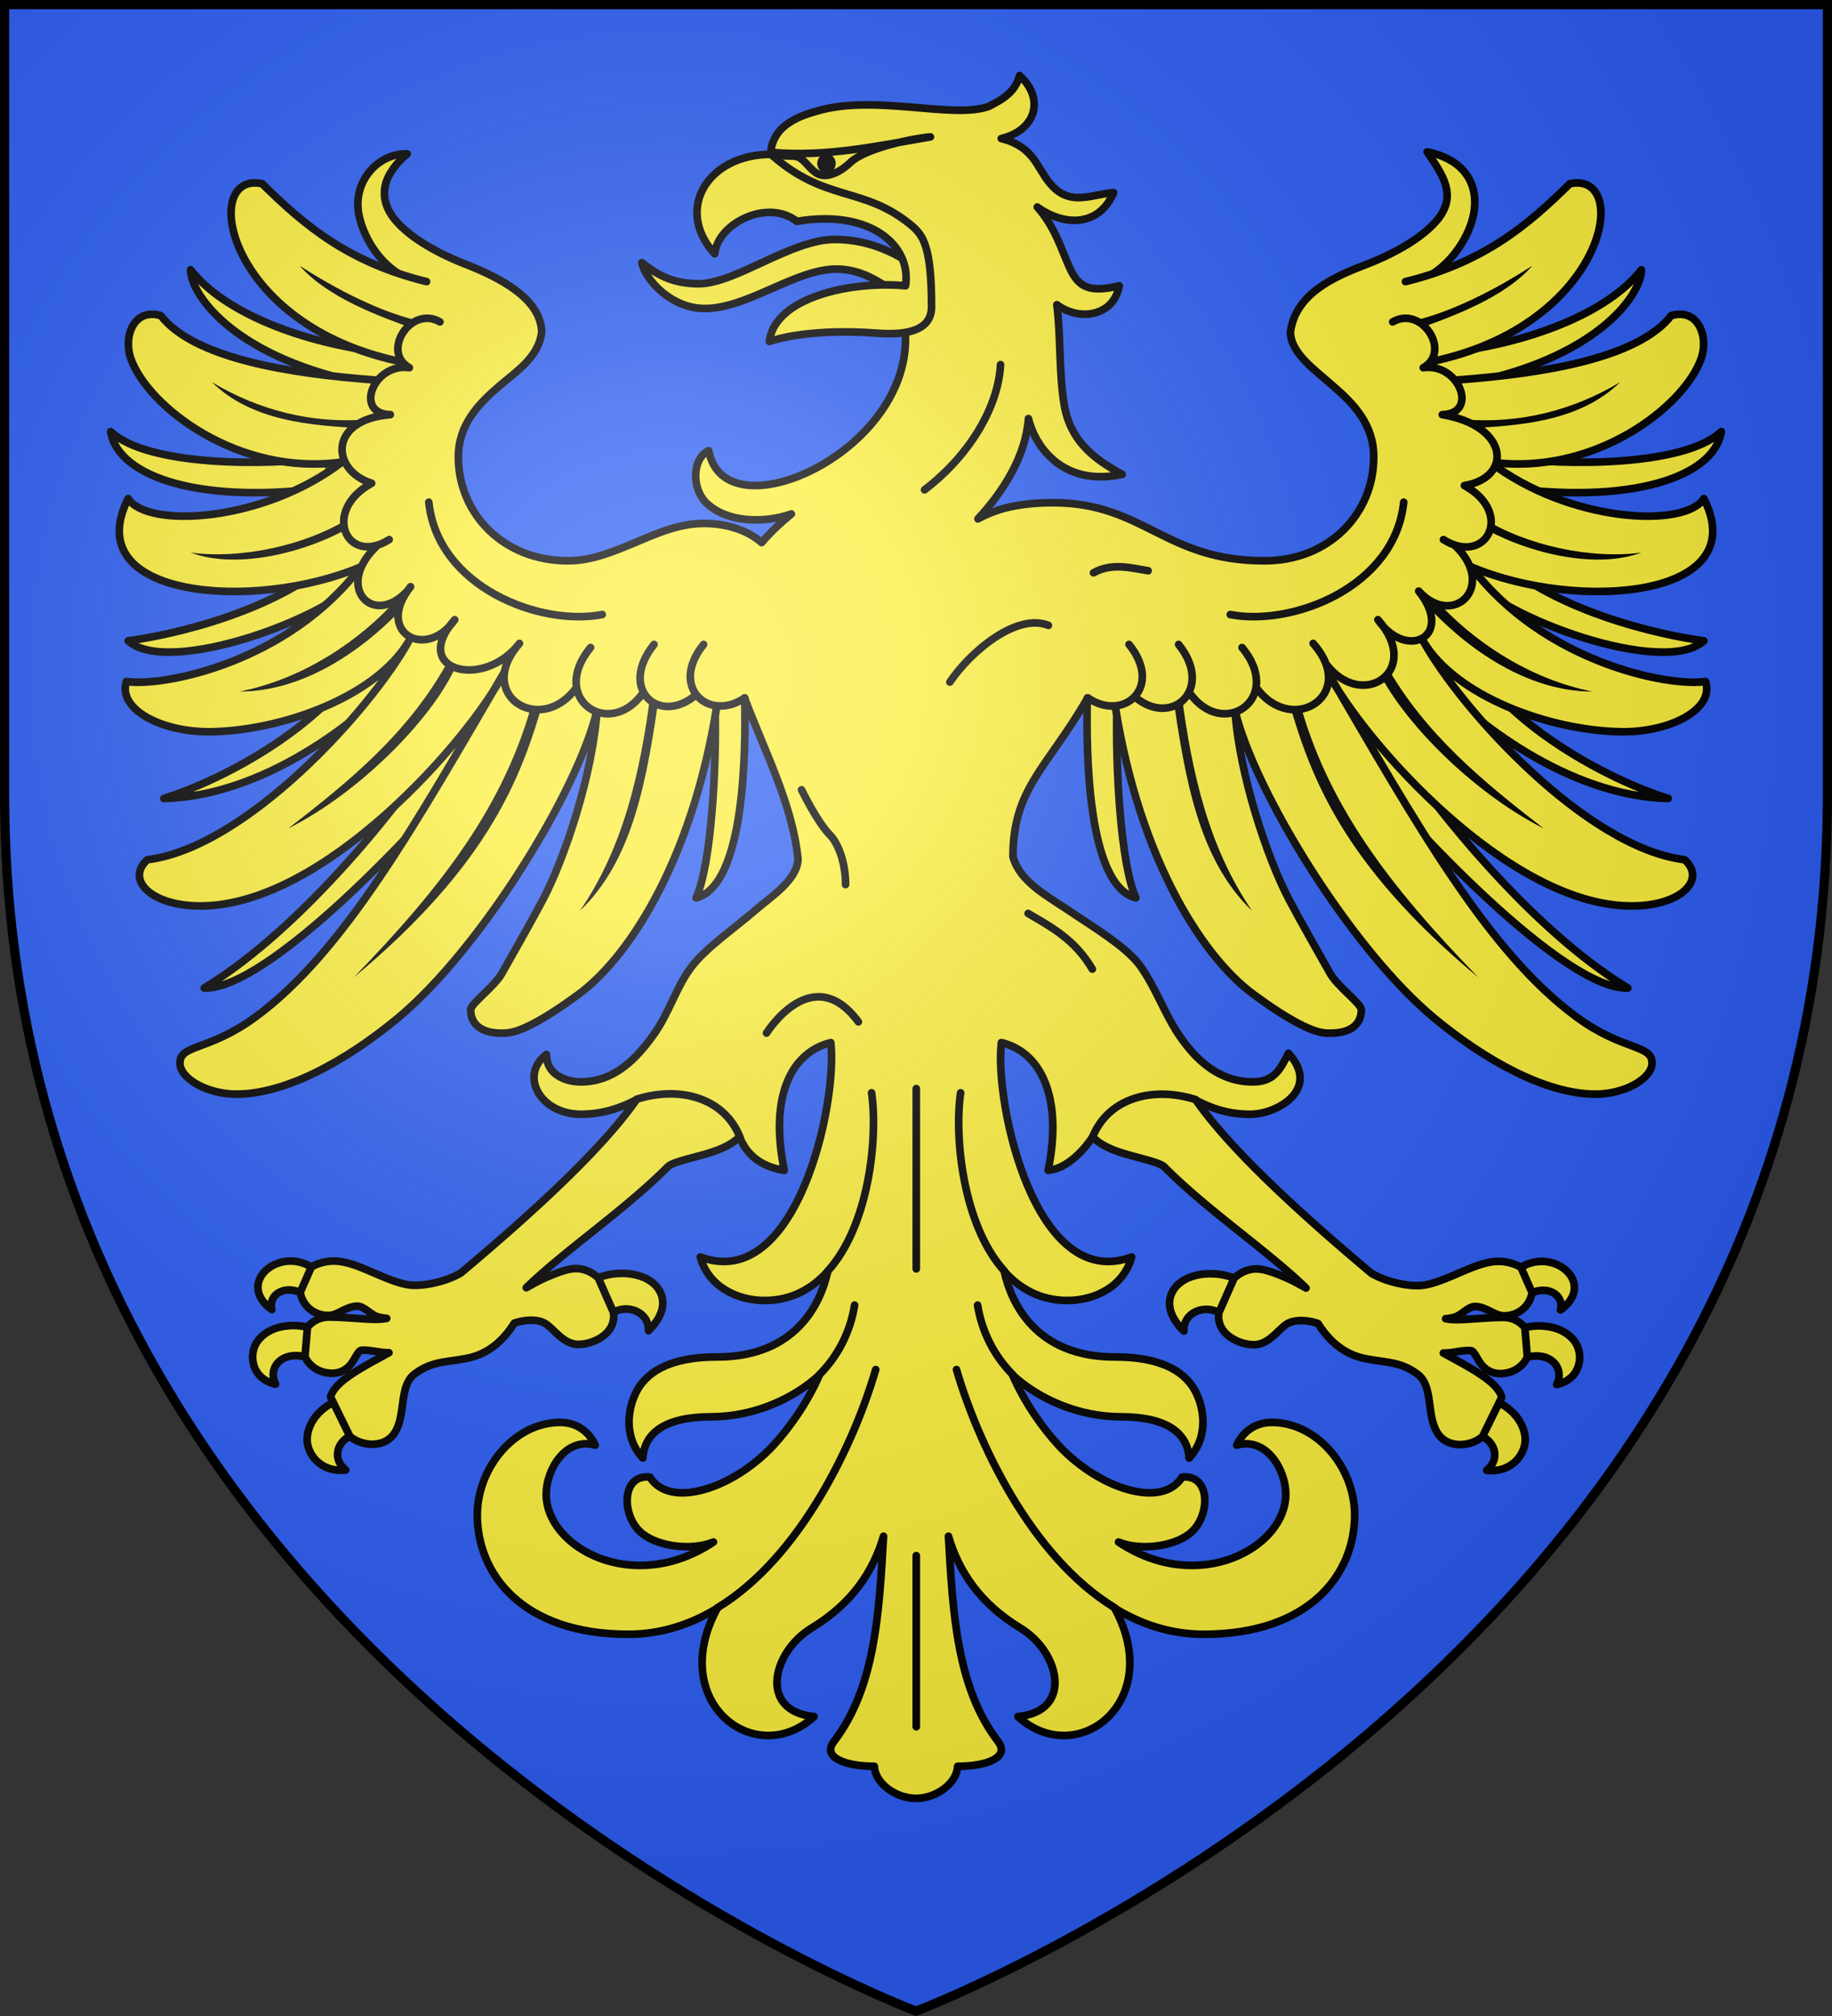 <svg height="660" viewBox="-300 -300 600 660" width="600" xmlns="http://www.w3.org/2000/svg" xmlns:xlink="http://www.w3.org/1999/xlink"><rect x="-300" y="-300" width="600" height="660" fill="#333333" stroke="none"/><radialGradient id="b" cx="-80" cy="-80" gradientUnits="userSpaceOnUse" r="405"><stop offset="0" stop-color="#fff" stop-opacity=".31"/><stop offset=".19" stop-color="#fff" stop-opacity=".25"/><stop offset=".6" stop-color="#6b6b6b" stop-opacity=".125"/><stop offset="1" stop-opacity=".125"/></radialGradient><path d="M-298.5-298.5h597v258.543C298.5 246.291 0 358.5 0 358.5S-298.5 246.291-298.5-39.957z" fill="#2b5df2"/><path d="M-89.806-214.02c4.425 3.545 9.648 6.92 18.623 6.92 12.109 0 30.214-14.513 44.621-14.513 11.963 0 21.35 5.206 27.53 9.814l-1.9 13.643c-3.78-4.05-13.015-13.754-25.169-13.754-13.352 0-29.055 12.91-43.054 12.91-11.233 0-19.582-9.661-20.651-15.02z" fill="#fcef3c" stroke="#000" stroke-linecap="round" stroke-linejoin="round" stroke-width="2.5"/><path d="M-27.898 41.323c-6.18 1.502-11.29 5.72-14.162 12.584-2.963 7.083-3.614 16.828-1.086 29.261-6.836-1.118-12.161-4.475-14.628-11.018l-33.704-12.187c-5.104 2.759-11.072 4.754-17.987 4.825-13.746.141-20.538-12.85-11.58-19.585-.05 6.548 6.278 8.973 11.165 8.988 11.006.033 18.359-7.523 24.192-15.8 4.971-7.054 7.063-15.072 12.097-21.764C-68.816 10.28-59.721 4.155-52.398-2.2c4.9-4.254 13.581-9.713 13.75-16.559-1.77-18-11.284-36.011-17.482-52.702-121.363 42.467-172.635-71.483-113.335-138.956-7.035-4.47-11.542-12.29-12.988-19.246-2.182-11.075 6.394-20.215 15.817-19.964-7.593 6.395-10.074 13.84-4.237 21.289 5.045 6.31 14.884 11.622 23.88 15.044 10.122 4.052 24.164 10.855 24.398 22.045-.956 8.186-8.404 12.92-13.75 17.506-6.803 5.835-13.542 12.644-13.542 23.37 0 18.445 14.648 33.968 35.872 33.968 7.879 0 14.933-3.017 22.229-6.055 7.295-3.04 14.828-6.507 23.673-6.15 6.339.254 12.66 2.022 17.576 6.244 2.742-3.246 6.01-6.34 9.717-9.366-8.958 3.113-21.096 2.86-27.81-3.596-4.925-4.735-4.705-14.534.725-17.126 1.37 7.017 6.066 10.503 12.508 11.259 6.441.756 14.61-1.32 22.538-5.489 15.78-8.295 30.491-24.933 29.36-44.374 30.084-39.466-44.747-39.874-43.994-58.416-.189-3.28 1.547-6.678 3.986-8.858 2.558-2.286 6.169-3.964 10.44-5.11 19.12-6.017 44.794 2.56 56.86-1.702 4.6-2.332 8.734-4.735 10.132-10.124h0c8.19 7.383 5.615 17.827-5.997 20.625 5.352 1.314 8.554 3.86 10.753 6.909 2.382 3.304 3.915 7.061 7.236 9.839 5.84 4.884 12.283 1.447 18.815.947-2.86 6.655-7.912 9.18-13.13 9.083-4.46-.083-8.694-2.044-11.888-4.353 5.671 6.311 7.912 13.829 10.338 19.302 1.328 2.994 2.78 5.343 5.17 6.529 2.388 1.186 5.765 1.302 11.32-.048-.983 5.643-4.934 8.46-9.253 9.132-3.965.618-8.128-.645-11.166-2.934 1.315 10.126.663 22.178 2.379 32.55 1.938 11.72 9.266 17.716 19.022 22.99-11.787 2.47-19.521-1.37-24.295-6.434-3.98-4.221-5.635-8.77-6.41-11.826-.81 12.062-8.124 23.782-16.54 32.832 4.38-2.39 11.374-5.298 24.604-5.298 14.941 0 24.124 4.818 33.598 9.556 9.475 4.738 19.24 9.462 35.668 9.462 21.225 0 35.77-15.523 35.77-33.967 0-10.727-6.64-17.533-13.44-23.371-5.32-4.84-13.708-10.384-13.853-17.506 1.59-12.72 14.744-18.296 24.502-22.045 8.995-3.422 18.836-8.734 23.881-15.044 6.244-7.944 1.404-14.52-3.618-21.95 11.512 2.305 17.283 9.949 15.196 20.625-1.445 6.953-6.533 14.967-13.565 19.438 10.055 25.024 37.539 31.673 30.142 75.097l-45.309 75.4c-34.565 2.658-67.779.872-97.754-11.556-13.19 22.748-24.348 29.355-24.348 51.767 2.22 8.098 11.171 12.822 17.265 16.937 9.307 6.282 20.156 12.639 24.71 19.207 4.838 6.98 7.693 15.121 12.094 21.764 5.593 8.442 13.187 15.647 24.192 15.8 7.333.102 9.2-4.085 11.992-9.366 10.555 11.598-3.414 19.883-12.407 19.963-7.006.063-12.943-1.907-18.091-4.72L57.806 72.263c-2.503 3.822-8.196 10.388-14.525 10.88 2.527-12.409 1.775-22.154-1.188-29.237-2.872-6.864-7.881-11.082-14.13-12.584-2.35 19.899 11.163 82 42.666 70.187-2.518 9.43-11.733 14.243-21.06 14.243-8.671 0-15.456-3.732-20.67-9.545 2.3 10.586 10.497 28.041 36.23 28.041 9.685 0 18.917 1.885 24.317 8.184 4.552 5.31 7.359 17.04.021 24.893-.517-7.965-6.98-13.501-22.494-13.501-13.43 0-26.733-5.685-35.367-13.722 3.757 8.7 9.657 17.28 15.354 23.368 13.307 14.086 33.702 20.532 40.202 10.1 9.538-1.047 9.353 13.071 2.488 18.49-5.886 4.645-16.904 5.441-23.324 2.771 26.092 17.494 54.787 1.933 54.787-15.694 0-7.831-6.236-18.788-16.066-16.032 1.924-4.178 5.88-7.443 11.464-7.443 14.955 0 27.158 14.865 27.158 30.332 0 19.136-14.527 39.036-49.467 39.036-10.707 0-20.421-3.223-29.13-8.535 16.696 30.818-12.529 53.024-31.701 35.476 18.17-1.683 13.877-21.087.725-29.046-13.017-7.877-20.06-18.355-23.469-29.996 1.439 25.659 2.852 49.71 16.232 67.18 4.01 5.236-3.66 8.137-13.233 8.137-.19 5.538-7 10.503-13.629 10.503-6.628 0-13.438-4.965-13.629-10.503-9.572 0-17.243-2.901-13.232-8.137 13.38-17.47 14.793-41.521 16.232-67.18-3.409 11.641-10.452 22.119-23.469 29.996-13.153 7.959-17.445 27.364.725 29.046-19.172 17.548-48.397-4.658-31.702-35.476-8.708 5.312-18.422 8.535-29.13 8.535-34.94 0-49.467-19.9-49.467-39.036 0-15.467 12.204-30.332 27.159-30.332 5.584 0 9.54 3.265 11.464 7.443-9.83-2.756-16.066 8.201-16.066 16.032 0 17.627 28.695 33.188 54.786 15.694-6.419 2.67-17.437 1.874-23.323-2.772-6.865-5.418-7.05-19.536 2.488-18.49 6.5 10.433 26.895 3.987 40.202-10.099 5.697-6.088 11.597-14.667 15.354-23.368-8.634 8.037-21.937 13.722-35.367 13.722-15.514 0-21.977 5.536-22.494 13.5-7.338-7.852-4.53-19.582.021-24.892 5.4-6.3 14.632-8.184 24.317-8.184 25.733 0 33.93-17.455 36.23-28.041-5.214 5.813-11.999 9.546-20.67 9.546-9.327 0-18.542-4.814-21.06-14.244 31.503 11.813 45.017-50.288 42.736-70.187" fill="#fcef3c" stroke="#000" stroke-linecap="round" stroke-linejoin="round" stroke-width="2.5"/><use height="100%" stroke-width="1.013" transform="matrix(-1 0 0 1 0 0)" width="100%" xlink:href="#a"/><path d="M-1.65-226.338c4.042 3.334 6.738 7.08 6.738 26.8 0 7.17-6.914 9.452-17.926 8.609-11.027-.846-25.005-.55-35.208 2.714 1.812-14.588 27.137-19.894 44.621-18.226 2.029-13.042-11.318-25.183-35.586-21.094-9.716-7.583-25.973.757-26.92 10.631-13.271-14.507-2.327-32.57 18.438-32.57C-29.79-233.67-17.2-239.162-1.65-226.338z" fill="#fcef3c" stroke="#000" stroke-linecap="round" stroke-linejoin="round" stroke-width="2.5"/><path d="M-47.126-250.1c17.836 1.58 34.886-2.2 51.85-5.087-7.416.734-21.708 4.014-26.268 8.426-2.78 2.69-7.352 5.32-10.61 3.686-2.418-1.213-4.137-4.449-6.293-5.423-2.155-.975-4.746.312-8.68-1.602z" style="fill:#fcef3c;fill-rule:evenodd;stroke:#000;stroke-width:2.5;stroke-linecap:round;stroke-linejoin:round"/><g id="a" stroke-width="1.013"><path d="M201.776 243.561c.598 19.935-1.232 52.713-6.285 63.64 16.094-4.045 16.555-48.297 16.132-66.324M79.526 190.834c-20.55 21.482-59.668 29.457-72.494 31.11 13.216 12.01 67.005-7.448 78.66-21.88m.642 25.095c-13.114 24.598-47.531 42.824-67.464 49.072 33.02-.792 64.55-25.396 79.406-41.404m14.456 19.935c-14.388 22.347-47.429 64.27-80.453 84.341 20.31.786 70.83-51.024 96.376-83.574M71.118 161.26c-16.93 2.506-57.474 3.017-69.878-8.718 2.437 15.21 30.42 24.546 73.615 18.29M92.23 126.39c-26.986-3.118-53.253-13.106-64.46-27.521-.206 6.972 12.33 27.998 55.305 37.265" fill="#fcef3c" stroke="#000" stroke-linecap="round" stroke-linejoin="round" stroke-width="2.533" transform="matrix(.987 0 0 .987 -264.974 -309.262)"/><path d="M106.057 102.8C79.747 96.35 65.139 83.747 51.5 70.32c-20.715-4.418-12.512 46.736 45.775 58.974m-8.034 6.154c-29.302-2.153-60.37-7.299-71.373-21.367-8.83-2.654-12.553 6.81-9.936 14.25 5.626 15.994 35.677 39.16 70.099 34.297m0 0c-26.31 20.103-64.69 22.08-71 12.136-16.745 33.196 42.084 37.561 77.166 22.65C60.18 229.109 18.839 237.28 6.47 235.449c-3.009 9.128 11.688 16.984 28.387 16.65 23.401-.467 54.403-11.643 65.262-29.995-12.743 22.902-54.056 68.446-86.698 72.445-7.261 6.494 1.01 15.335 17.6 15.335 40.99 0 89.213-55.048 100.917-77.702-29.733 50.92-53.377 93.102-82.773 114.62C33.809 358.044 24.22 355.75 24.22 362c0 5.082 8.96 10.304 18.78 10.304 16.157 0 36.13-10.837 53.491-25.216 27.296-22.609 59.68-75.003 66.106-101.992-1.362 20.952-10.684 49.008-18.018 62.872-3.443 6.508-10.477 18.902-13.556 24.335-2.522 4.45-10.33 9.931-10.33 12.085 0 4.088 2.765 8.027 11.315 7.668 4.683 0 12.976-4.44 24.36-12.778 17.898-13.11 39.374-47.635 46.724-100.579" fill="#fcef3c" stroke="#000" stroke-linecap="round" stroke-linejoin="round" stroke-width="2.533" transform="matrix(.987 0 0 .987 -264.974 -309.262)"/><path d="M63.915 97.497c9.327 10.559 26.046 16.748 39.09 21.339 4.056 1.124 2.146-2.675 2.146-2.675-13.987-2.766-29.93-11.342-41.236-18.664zm-29.122 38.625c13.289 13.002 33.06 14.516 50.765 15.326l1.195-2.963c-18.661 1.584-36.59-3.096-51.96-12.363zM80.8 181.01c-14.517 9.223-36.12 13.944-53.027 11.659 15.888 5.94 39.445-.378 53.656-8.88zm15.555 26.94c-12.12 13.683-31.07 26.64-52.344 30.819 20.609.027 41.008-13.006 56.274-30.043-.458-2.17-1.551-.973-3.93-.775zm16.167 21.906c-13.015 23.083-32.332 38.863-52.379 54.342 24.128-12.182 47.414-36.235 55.207-52.905l-2.828-1.437zm67.883 9.296c-3.468 26.887-9.083 51.323-23.466 72.361 18.139-17.332 22.377-44.889 26.399-72.265l-2.933-.096zm-38.865 1.725c-9.332 35.272-30.077 62.232-59.712 92.776 45.783-38.143 55.992-67.545 63.169-92.392z" transform="matrix(.987 0 0 .987 -264.974 -309.262)"/></g><g stroke="#000" stroke-linecap="round" stroke-linejoin="round" stroke-width="2.533" transform="matrix(.987 0 0 .987 -264.974 -309.262)"><path d="M339.155 223.141c11.51 14.267-1.846 25.866-13.642 17.737m30.084-17.737c12.006 14.882-2.34 27.736-14.438 17.432m35.495-16.406c14.048 16.926-6.136 30.725-17.295 15.206m40.886-16.574c14.998 16.926-6.551 30.725-18.465 15.206m44.872-121.85c9.558-5.592 19.63 9.843 10.142 15.193 11.866-1.724 18.551 15.295 6.3 15.575 22.154 3.652 23.456 20.86 7.34 23.523 16.771 9.145 7.16 26.86-6.95 17.918m3.863 1.983c14.07 13.488-.636 27.647-12.076 15.104 12.028 15.051-3.985 23.285-13.54 9.485 14.999 16.926-5.124 30.385-17.038 14.866m-206.71-6.66c-11.51 14.266 1.844 25.865 13.64 17.735m-30.083-17.736c-12.005 14.882 1.796 27.056 13.894 16.752m-34.951-15.726c-14.048 16.926 6.136 30.725 17.295 15.206m-40.886-16.574c-14.998 16.926 6.551 30.725 18.465 15.206m-44.872-121.85c-9.558-5.592-19.63 9.843-10.142 15.193-11.866-1.724-18.551 15.295-6.3 15.575-20.696 1.634-19.775 18.45-6.21 22.76m12.919 34.313c-12.028 15.05 5.099 24.74 14.653 10.94-14.998 16.926 9.573 23.382 21.487 7.863m-47.493-32.184c-14.07 13.488-1.049 27.209 10.39 14.666m-11.956-35.597c-16.77 9.144-8.29 27.622 5.82 18.68" fill="#fcef3c"/><ellipse cx="238.759" cy="63.613" rx="1.805" ry="1.95"/><path d="M476.564 427.789c8.601.32 15.182 9.284 5.762 16.101 1.351-5.298-5.022-9.04-11.838-4.409-2.783-1.069-4.704-5.963-2.723-8.721 2.794-2.214 5.932-3.078 8.8-2.971zm-108.947 4.12c2.596.173 5.2.798 7.542 1.918 4.491 3.897 2.631 11.245-3.352 13.226-5.288-6.217-14.822-3.155-14.457 3.834-6.778-6.555-5.535-12.757-1.152-16.102 2.884-2.2 7.091-3.163 11.419-2.875zm107.271 17.252c.679-.013 1.349.05 1.99.096 4.278.309 7.725 2.027 9.952 4.793 3.386 4.204 2.53 12.746-5.761 14.568 3.013-5.941-2.988-12.17-12.257-8.243-2.99-1.886-3.49-7.353-.419-10.16 2.278-.647 4.46-1.012 6.495-1.053zm-15.818 24.344c6.664 2.096 11.144 7.357 11.523 12.843.36 5.212-4.384 11.687-12.78 10.735 5.796-4.564 1.655-12.936-6.914-12.172-2.544-5.337 1.99-11.708 8.17-11.406zm-398.602-45.83c-8.601.32-15.182 9.284-5.762 16.1-1.35-5.297 5.022-9.04 11.838-4.408 2.783-1.069 4.704-5.963 2.724-8.722-2.795-2.213-5.933-3.077-8.8-2.97zm108.948 4.12c-2.597.173-5.2.798-7.543 1.917-4.49 3.898-2.631 11.246 3.352 13.227 5.288-6.217 14.822-3.155 14.457 3.833 6.778-6.554 5.535-12.756 1.152-16.101-2.883-2.2-7.09-3.163-11.418-2.875zM62.144 449.048c-.678-.013-1.349.05-1.99.096-4.278.309-7.725 2.026-9.952 4.792-3.386 4.205-2.529 12.747 5.761 14.568-3.012-5.94 2.988-12.169 12.257-8.242 2.99-1.886 3.491-7.353.42-10.16-2.28-.647-4.46-1.013-6.496-1.054zm15.818 24.344c-6.663 2.096-11.144 7.357-11.523 12.843-.36 5.212 4.384 11.687 12.78 10.734-5.796-4.563-1.655-12.935 6.915-12.172 2.543-5.336-1.99-11.707-8.172-11.405z" fill="#fcef3c"/><path d="M419.576 431.721c4.362 2.577 10.734 4.148 15.504 4.1 3.815-.039 8.44-1.99 13.095-3.993 4.655-2.003 9.335-4.047 13.514-4.047 2.796 0 5.488.745 7.542 2.023l3.667 8.36c-.862 4.706-4.714 7.667-9.324 7.667-1.714 0-3.259-.887-4.819-1.65-1.56-.764-3.127-1.438-4.818-1.438-1.036 0-2.088.62-3.248 1.438-1.16.817-2.326 1.803-3.876 2.183a15.73 15.73 0 0 1-2.619.426c.344.066.716.11 1.048.16 3.787.564 11.332-.586 18.123-.586 3.032 0 5.516 1.412 7.123 3.354l.838 9.797c-.374.74-.79 1.482-1.362 2.13-1.701 1.931-4.342 3.355-7.647 3.355-1.935 0-3.387-.61-4.504-1.385-1.117-.775-1.904-1.785-2.515-2.769-.61-.983-1.089-1.888-1.571-2.555-.482-.668-.877-.959-1.467-.959-1.91 0-3.455.265-5.133.533-1.138.182-2.301.328-3.666.32 1.272.695 2.512 1.39 3.771 2.076 3.695 2.012 7.261 4.028 10.057 6.07 2.795 2.041 4.87 4.17 5.552 6.496l-6.39 13.045c-1.692 1.505-4.32 2.562-7.019 2.662-2.7.1-5.478-.725-7.333-3.035-2.3-2.864-2.724-7.015-3.248-10.862-.523-3.847-1.216-7.347-3.876-9.371-2.844-2.166-5.46-3.125-8.275-3.727-2.815-.603-5.836-.832-9.324-1.545-5.97-1.219-11.283-4.885-15.504-11.607-2.905-1.003-7.204-1.578-10.057 0-1.487.823-2.978 2.516-4.714 4.047-1.735 1.53-3.837 2.981-6.495 2.981-2.639 0-5.563-.916-7.856-2.502-2.294-1.587-3.876-3.922-3.876-6.816 0-.45.073-.882.104-1.33l5.029-11.395c1.988-1.849 4.521-3.089 7.437-3.089 2.553 0 6.218 1.344 9.952 2.982 2.414 1.059 4.4 2.204 6.495 3.355-12.733-12.372-33.23-26.198-46.93-40.095-.692-.7-2.215-1.316-4.191-1.916-1.976-.6-4.409-1.233-6.914-1.917-4.761-1.3-9.758-2.989-12.78-6.23 5.541-13.377 20.646-16.664 34.15-12.353 11.072 15.968 33.372 36.65 58.35 57.612zm-209.62-45.373c-3.021 3.24-8.019 4.93-12.78 6.23-2.505.684-4.938 1.316-6.914 1.916-1.976.6-3.499 1.216-4.19 1.917-13.702 13.897-34.198 27.723-46.931 40.094 2.095-1.15 4.08-2.295 6.495-3.354 3.734-1.638 7.4-2.982 9.952-2.982 2.916 0 5.45 1.24 7.437 3.088l5.029 11.395c.032.45.105.882.105 1.331 0 2.894-1.583 5.229-3.876 6.816-2.294 1.586-5.218 2.502-7.857 2.502-2.658 0-4.76-1.45-6.495-2.982-1.736-1.53-3.227-3.224-4.714-4.046-2.853-1.578-7.152-1.003-10.057 0-4.22 6.722-9.533 10.388-15.504 11.607-3.488.712-6.509.942-9.323 1.544-2.815.603-5.432 1.562-8.276 3.728-2.66 2.024-3.353 5.524-3.876 9.37-.524 3.848-.947 7.998-3.248 10.863-1.855 2.31-4.634 3.136-7.333 3.035-2.699-.1-5.327-1.157-7.019-2.662l-6.39-13.046c.682-2.326 2.757-4.454 5.552-6.496 2.796-2.041 6.362-4.057 10.057-6.07 1.259-.685 2.5-1.38 3.771-2.076-1.365.009-2.528-.138-3.666-.32-1.678-.268-3.223-.532-5.133-.532-.59 0-.985.29-1.467.958-.482.668-.96 1.573-1.571 2.556-.611.983-1.397 1.994-2.514 2.769-1.117.775-2.57 1.384-4.505 1.384-3.305 0-5.946-1.423-7.647-3.354-.572-.649-.988-1.39-1.362-2.13l.838-9.797c1.607-1.943 4.091-3.355 7.123-3.355 6.792 0 14.336 1.15 18.124.586.331-.05.704-.094 1.047-.16a15.73 15.73 0 0 1-2.619-.426c-1.55-.38-2.716-1.365-3.876-2.183-1.16-.818-2.212-1.437-3.247-1.437-1.692 0-3.26.674-4.82 1.437-1.559.764-3.104 1.65-4.818 1.65-4.61 0-8.462-2.96-9.323-7.666l3.666-8.36c2.055-1.279 4.746-2.023 7.543-2.023 4.178 0 8.858 2.043 13.513 4.046 4.655 2.003 9.28 3.955 13.095 3.994 4.77.048 11.142-1.523 15.504-4.1 24.978-20.962 47.278-41.644 58.35-57.612 13.504-4.312 28.609-1.024 34.15 12.353z" fill="#fcef3c"/><path d="M230.49 271.355s5.207 10.771 9.478 15.042c2.46 2.46 5.164 8.87 5.119 16.395m-26.226 49.263s15.18-24.39 30.484-3.738m78.01-148.936c6.04-3.365 12.082-1.695 18.123-.684M305.67 312.372c7.696 4.519 15.534 8.644 21.3 18.461m-14.574-114.017c-10.252-4.136-25.498 8.19-32.697 18.804m150.603-59.658c-2.933 28.232-37.033 41.25-57.547 37.265m-265.952-37.265c2.933 28.232 37.034 41.25 57.547 37.265m106.941-41.368c15.374-11.742 24.512-27.872 25.224-41.538m-27.962 240.135v59.806m0 151.853v-56.752m29.23-94.388c-13.755-15.183-16.673-44.491-14.514-59.116m17.256 93.45c-5.946-6.024-10.173-13.917-11.62-23.023m45.533 100.404c-28.04-17.04-45.694-55.461-52.54-79.037m-42.688-32.678c13.755-15.183 16.673-44.491 14.514-59.116m-17.256 93.45c5.946-6.024 10.173-13.917 11.62-23.023M202.556 542.69c28.04-17.04 45.694-55.461 52.54-79.037" fill="none"/></g><path d="M-298.5-298.5h597v258.543C298.5 246.291 0 358.5 0 358.5S-298.5 246.291-298.5-39.957z" fill="url(#b)"/><path d="M-298.5-298.5h597v258.503C298.5 246.206 0 358.398 0 358.398S-298.5 246.206-298.5-39.997z" fill="none" stroke="#000" stroke-width="3"/></svg>